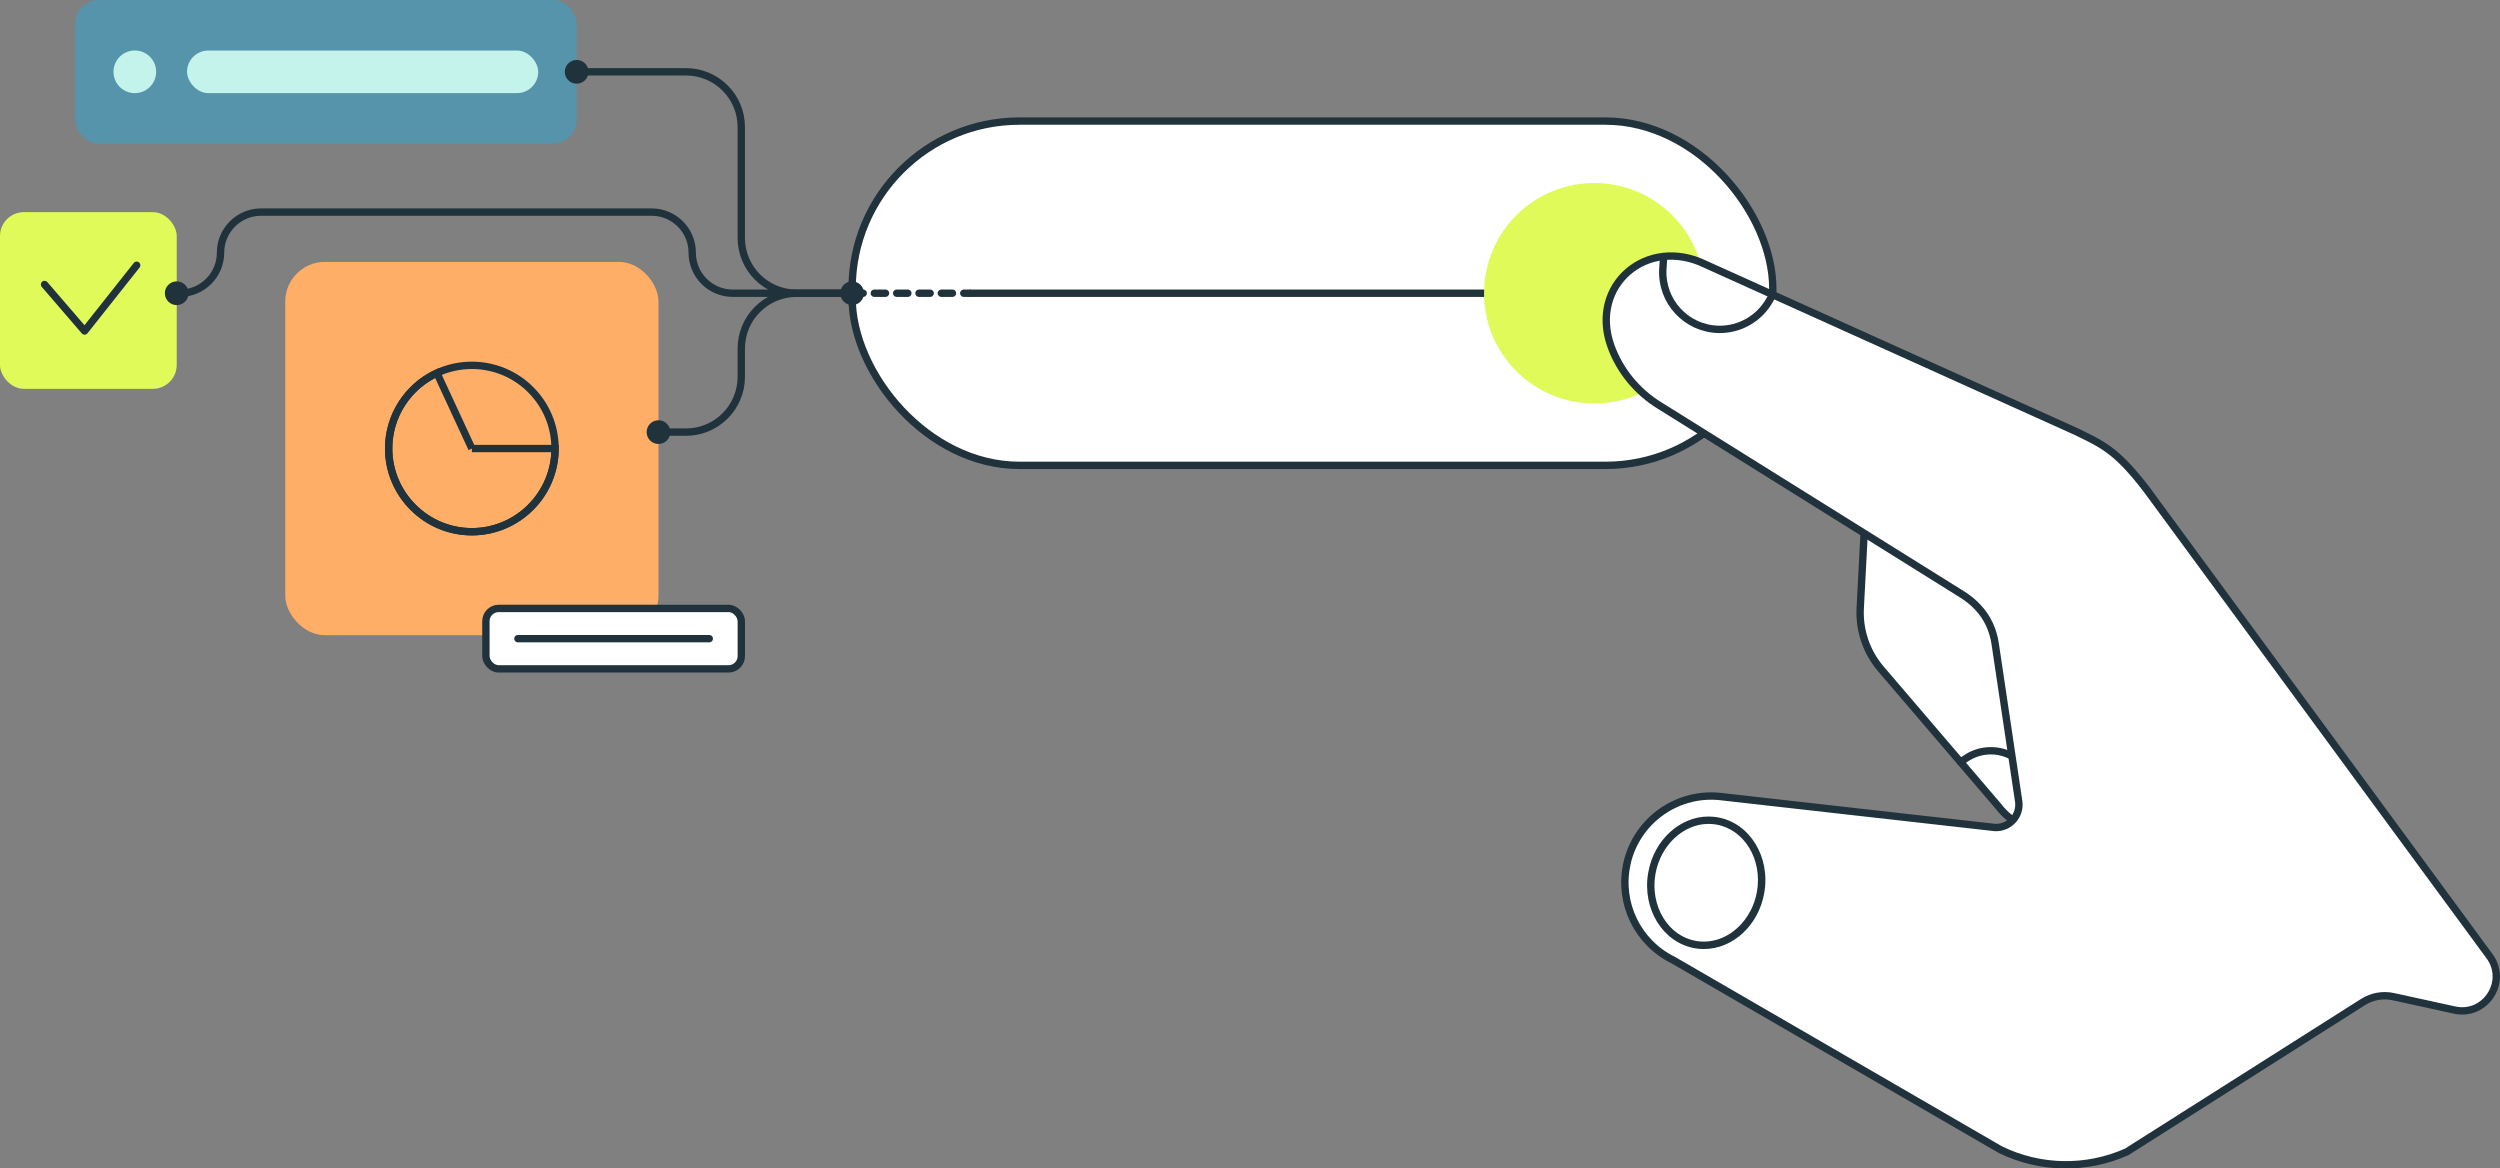 <?xml version="1.0" encoding="UTF-8"?><svg id="Camada_2" xmlns="http://www.w3.org/2000/svg" viewBox="0 0 678.48 317.12"><rect x="0" y="0" width="678.48" height="317.12" fill="#808080" stroke="none"/><defs><style>.cls-1{fill:#ffae67;}.cls-2,.cls-3,.cls-4,.cls-5{stroke:#20333c;stroke-width:2px;}.cls-2,.cls-3,.cls-5{fill:none;stroke-linecap:round;}.cls-2,.cls-4,.cls-5{stroke-miterlimit:10;}.cls-6{fill:#c4f3ec;}.cls-3{stroke-linejoin:round;}.cls-4{fill:#fff;}.cls-7{fill:#e0fa5a;}.cls-5{stroke-dasharray:3.03 3.03;}.cls-8{fill:#5594aa;}.cls-9{fill:#20333c;}</style></defs><g id="Camada_1-2"><rect class="cls-4" x="231.26" y="32.86" width="249.86" height="93.44" rx="45.43" ry="45.43"/><line class="cls-2" x1="263.4" y1="79.58" x2="432.68" y2="79.58"/><circle class="cls-7" cx="432.68" cy="79.58" r="29.92"/><path class="cls-4" d="M507.41,116.07l-2.56,49c-.31,6,1.69,11.88,5.59,16.45l31.77,37.15c8.34,11.07,24.02,7.19,25.71-6.36h0c.69-5.48-.59-11.2-3.57-15.99l-19.95-42.59-37-37.66Z"/><path class="cls-2" d="M549.63,223.79l1.06-1.79c3.52-5.94,1.36-13.62-4.75-16.85h0c-3.94-2.08-8.7-1.83-12.39.66l-1.49,1"/><path class="cls-4" d="M441.53,234.4h0c2.66-11.92,14.01-19.81,26.11-18.14l73.79,8.32c3.88.17,6.96-3.22,6.43-7.06l-6.36-42.65c-.26-1.88-.79-3.7-1.57-5.39-1.56-3.42-4.26-6.18-7.45-8.17l-81.97-51.18c-6.17-3.75-10.94-9.55-13.32-16.22-5.9-16.47,9.78-29.97,25.72-22.14l100.56,45.36c7.08,3.49,10.77,4.87,19.06,15.65l93.04,126.63c5.2,6.9-.99,16.56-9.43,14.71l-16.59-3.63c-2.84-.62-5.8-.1-8.25,1.46l-64.14,40.67c-10.95,4.87-23.49,4.65-34.26-.6l-88.74-51.42c-9.76-4.76-14.98-15.59-12.62-26.19Z"/><path class="cls-2" d="M451.47,70.21l-.18,2.66c-.59,8.83,6.33,16.36,15.17,16.52h0c5.7.1,11-2.94,13.79-7.92l.84-1.51"/><path class="cls-9" d="M463.69,221.6v2h0c.7,0,1.41.06,2.11.18,7.6,1.32,12.54,9.48,11.03,18.19-1.35,7.74-7.54,13.58-14.41,13.58-.7,0-1.42-.06-2.11-.18-3.63-.63-6.79-2.84-8.87-6.22-2.13-3.46-2.9-7.71-2.16-11.97,1.35-7.74,7.54-13.58,14.41-13.58v-2M463.69,221.6c-7.78,0-14.84,6.36-16.38,15.24-1.71,9.81,3.96,18.99,12.66,20.51.82.14,1.64.21,2.46.21,7.78,0,14.84-6.36,16.38-15.24,1.71-9.81-3.96-18.99-12.66-20.51-.82-.14-1.64-.21-2.46-.21h0Z"/><rect class="cls-8" x="20.38" y="0" width="136.12" height="38.99" rx="6.45" ry="6.45"/><circle class="cls-6" cx="36.59" cy="19.49" r="5.79"/><rect class="cls-6" x="50.76" y="13.71" width="95.31" height="11.57" rx="5.79" ry="5.79"/><rect class="cls-1" x="77.41" y="71.08" width="101.3" height="101.3" rx="10.75" ry="10.75"/><circle class="cls-2" cx="128.06" cy="121.73" r="22.58"/><path class="cls-2" d="M128.06,121.73h22.58c0,12.39-10.19,22.58-22.58,22.58-12.39,0-22.58-10.19-22.58-22.58,0-8.78,5.12-16.8,13.09-20.49l9.49,20.49Z"/><rect class="cls-4" x="131.87" y="165.12" width="69.32" height="16.41" rx="3.47" ry="3.47"/><line class="cls-2" x1="140.56" y1="173.33" x2="192.49" y2="173.33"/><path class="cls-2" d="M156.5,19.49h29.68c8.28,0,15,6.72,15,15v30.09c0,8.28,6.72,15,15,15h15.08-15.08c-8.28,0-15,6.72-15,15v7.69c0,8.28-6.72,15-15,15h-7.47"/><rect class="cls-7" x="0" y="57.57" width="47.96" height="47.96" rx="6.49" ry="6.49"/><polyline class="cls-3" points="12.09 77.21 22.96 89.83 37.09 71.99"/><path class="cls-2" d="M47.96,79.58h.88c6.08,0,11.01-4.93,11.01-11.01h0c0-6.08,4.93-11.01,11.01-11.01h105.99c6.08,0,11.01,4.93,11.01,11.01h0c0,6.08,4.93,11.01,11.01,11.01h32.41"/><line class="cls-2" x1="232.76" y1="79.58" x2="234.26" y2="79.58"/><line class="cls-5" x1="237.29" y1="79.58" x2="260.04" y2="79.58"/><line class="cls-2" x1="261.56" y1="79.58" x2="263.06" y2="79.58"/><circle class="cls-9" cx="178.71" cy="117.27" r="3.22"/><circle class="cls-9" cx="47.96" cy="79.58" r="3.22"/><circle class="cls-9" cx="156.5" cy="19.49" r="3.22"/><circle class="cls-9" cx="231.26" cy="79.58" r="3.22"/></g></svg>
